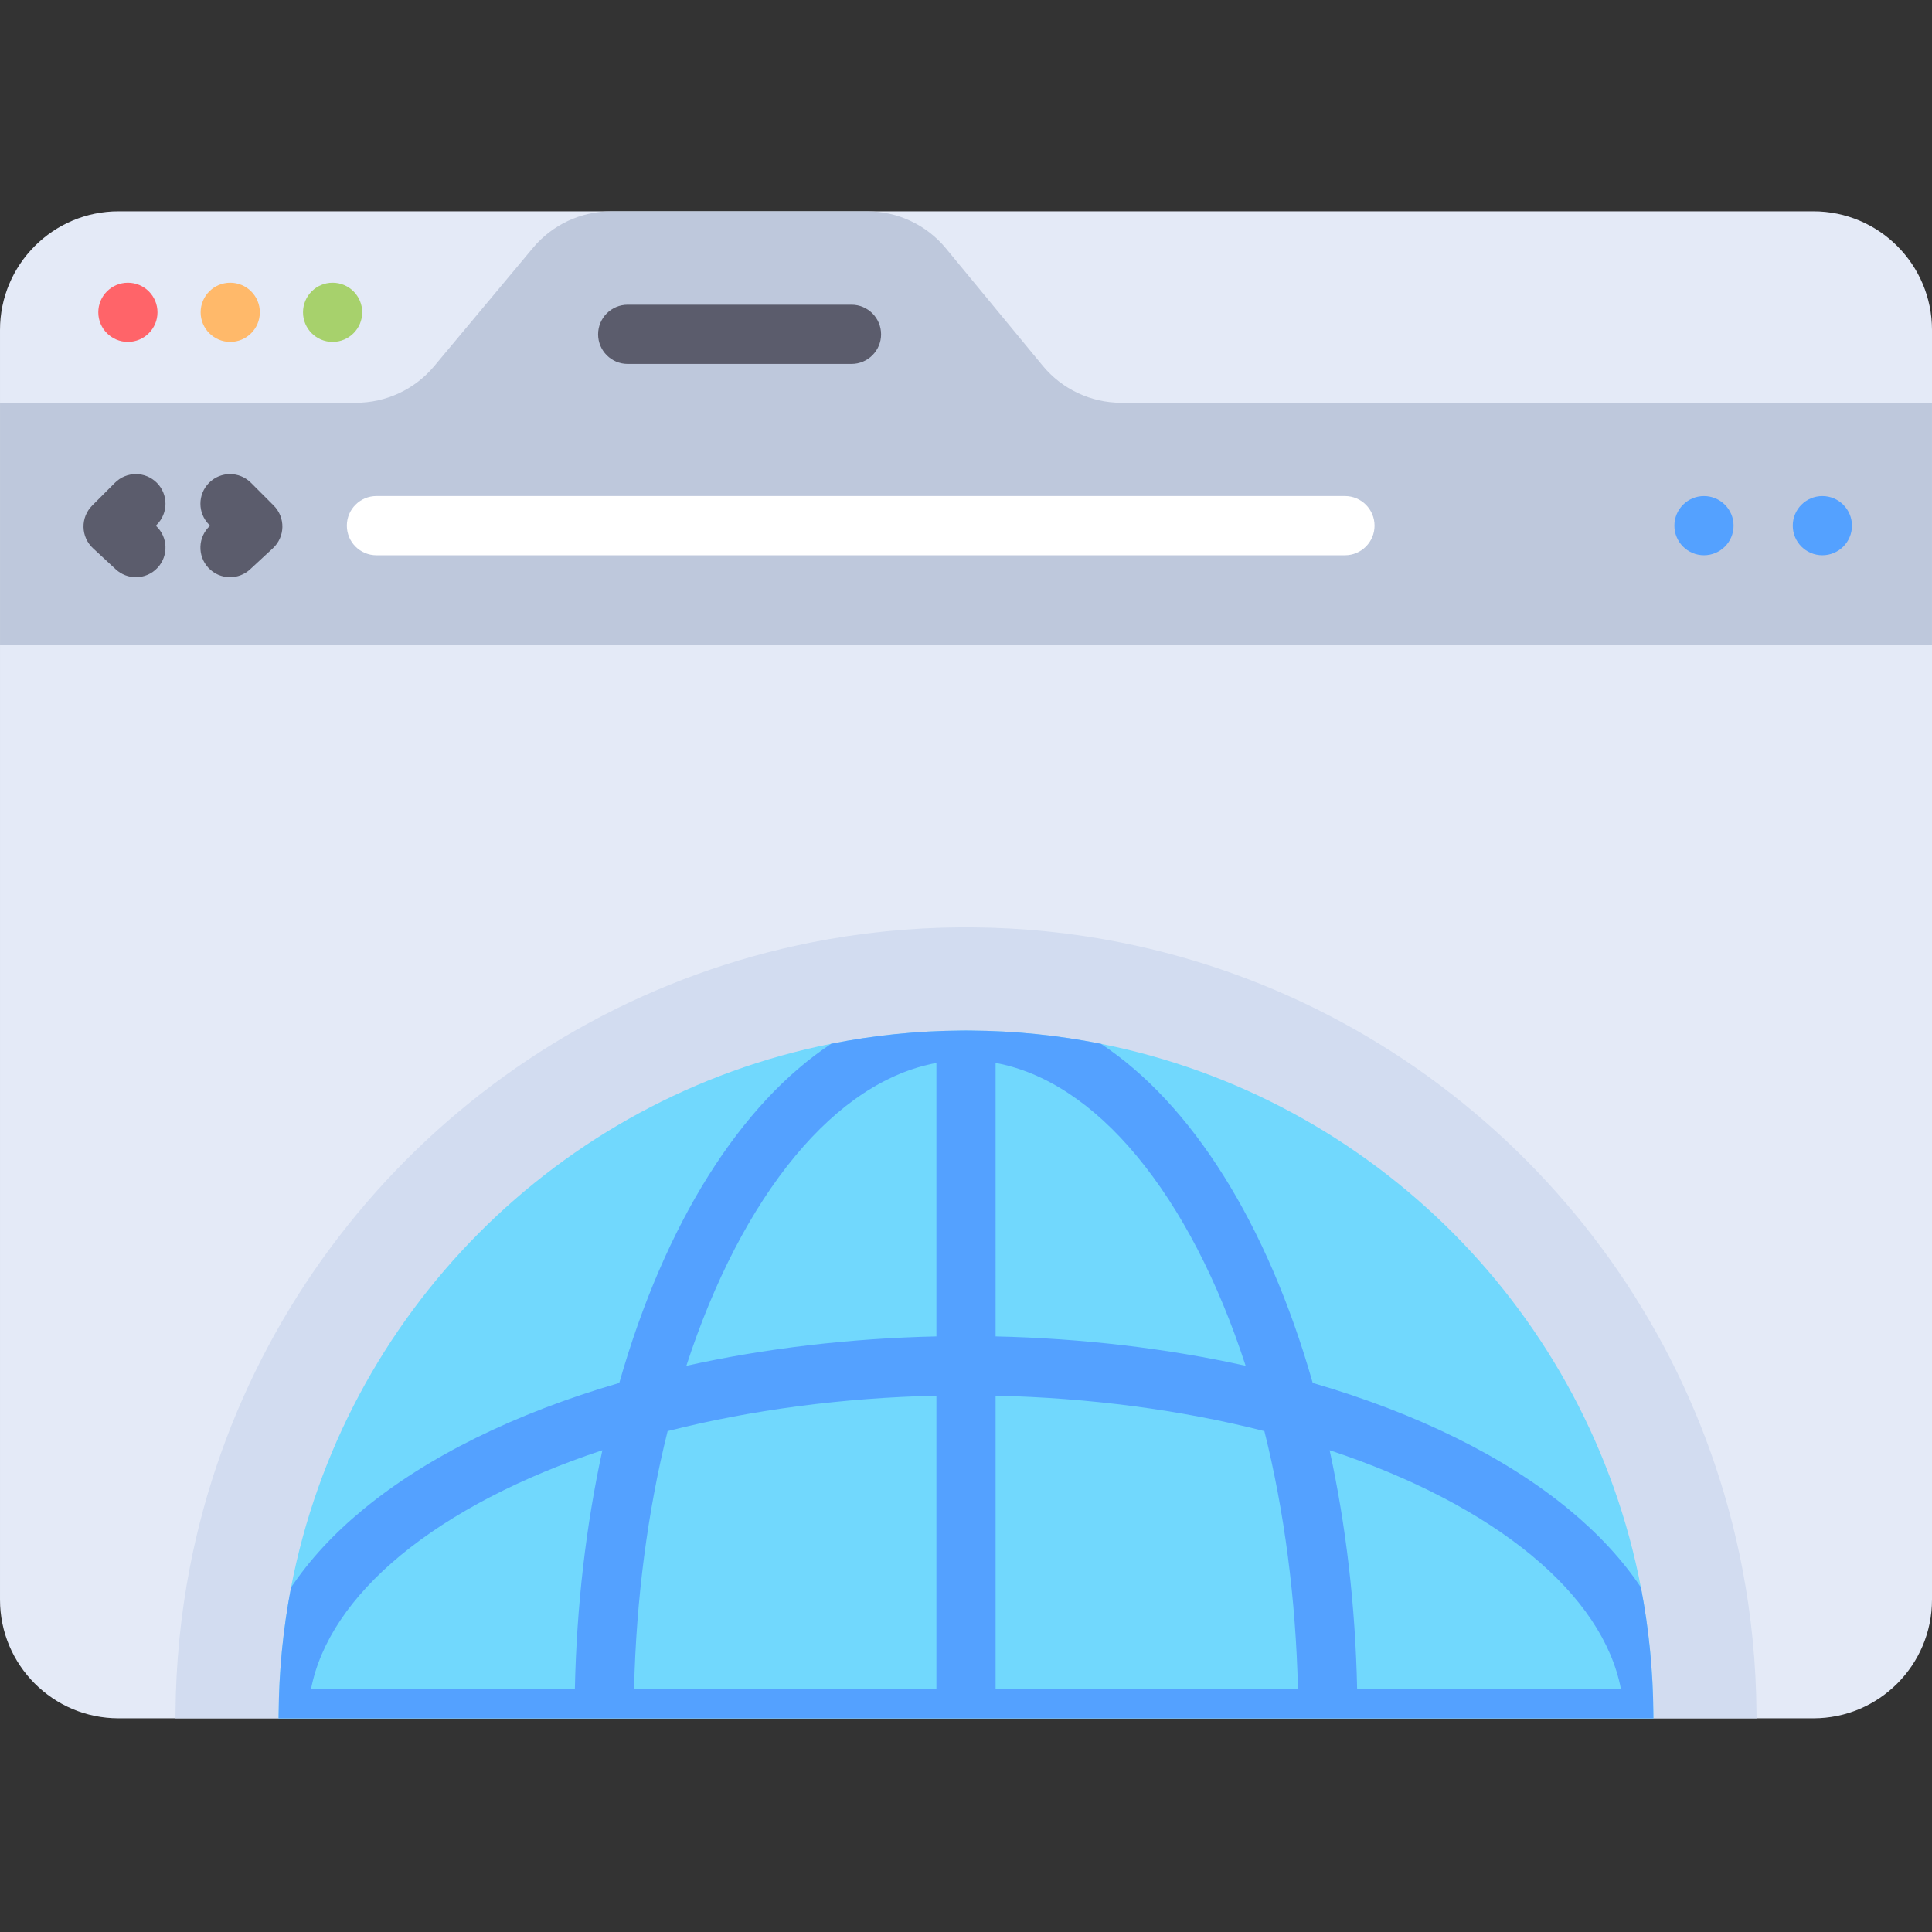 <svg xmlns="http://www.w3.org/2000/svg" viewBox="0 -56 512 512"><rect x="0" y="-56" width="512" height="512" fill="#333333" stroke="none"/><path d="m512 31.445v336.477c0 17.359-14.078 31.445-31.426 31.445h-449.148c-17.348 0-31.426-14.086-31.426-31.445v-336.477c0-17.359 14.078-31.445 31.426-31.445h449.145c17.352 0 31.43 14.086 31.43 31.445zm0 0" fill="#e4eaf7"></path><path d="m41.734 26.766c0 4.332-3.512 7.844-7.844 7.844s-7.844-3.512-7.844-7.844 3.512-7.844 7.844-7.844 7.844 3.512 7.844 7.844zm0 0" fill="#ff6469"></path><path d="m68.859 26.766c0 4.332-3.512 7.844-7.844 7.844s-7.844-3.512-7.844-7.844 3.512-7.844 7.844-7.844 7.844 3.512 7.844 7.844zm0 0" fill="#ffb96a"></path><path d="m511.996 50.738h-214.848c-8.062 0-15.703-3.602-20.832-9.824l-25.633-31.086c-5.129-6.223-12.77-9.824-20.828-9.824h-67.902c-8.004 0-15.594 3.551-20.723 9.699l-26.164 31.336c-5.133 6.148-12.723 9.699-20.727 9.699h-94.336v64.184h511.992zm0 0" fill="#bec8dc"></path><path d="m95.988 26.766c0 4.332-3.512 7.844-7.844 7.844s-7.844-3.512-7.844-7.844 3.512-7.844 7.844-7.844 7.844 3.512 7.844 7.844zm0 0" fill="#a7d16c"></path><path d="m459.414 83.305c0 4.332-3.512 7.844-7.844 7.844-4.332 0-7.844-3.512-7.844-7.844 0-4.332 3.512-7.844 7.844-7.844 4.332 0 7.844 3.512 7.844 7.844zm0 0" fill="#54a1ff"></path><path d="m490.789 83.305c0 4.332-3.512 7.844-7.844 7.844-4.332 0-7.844-3.512-7.844-7.844 0-4.332 3.512-7.844 7.844-7.844 4.332 0 7.844 3.512 7.844 7.844zm0 0" fill="#54a1ff"></path><path d="m356.426 91.152h-256.664c-4.332 0-7.844-3.516-7.844-7.848 0-4.336 3.512-7.848 7.844-7.848h256.664c4.332 0 7.844 3.512 7.844 7.848 0 4.332-3.512 7.848-7.844 7.848zm0 0" fill="#fff"></path><g fill="#5b5c6c"><path d="m225.652 40.449h-59.305c-4.332 0-7.844-3.516-7.844-7.848 0-4.336 3.508-7.848 7.844-7.848h59.305c4.332 0 7.844 3.512 7.844 7.848 0 4.332-3.512 7.848-7.844 7.848zm0 0"></path><path d="m36.008 96.965c-1.906 0-3.816-.688-5.328-2.086l-6.035-5.59c-1.566-1.449-2.473-3.473-2.516-5.605-.039-2.137.789-4.195 2.297-5.703l6.035-6.039c3.062-3.066 8.031-3.062 11.094 0 3.062 3.066 3.062 8.035 0 11.098l-.27.27.051.047c3.18 2.945 3.371 7.91.43 11.09-1.547 1.672-3.648 2.52-5.758 2.52zm0 0"></path><path d="m60.961 96.965c-2.113 0-4.215-.844-5.762-2.516-2.941-3.184-2.75-8.148.43-11.094l.051-.043-.27-.273c-3.062-3.062-3.062-8.031 0-11.098 3.062-3.062 8.031-3.062 11.094 0l6.035 6.039c1.508 1.508 2.336 3.57 2.297 5.703-.043 2.133-.949 4.16-2.516 5.605l-6.035 5.59c-1.512 1.395-3.422 2.086-5.324 2.086zm0 0"></path></g><path d="m465.488 397.984c-.082-13.168-1.383-26.031-3.789-38.512-16.055-83.367-81.453-149.137-164.578-165.688-12.844-2.562-26.109-3.945-39.691-4.031-.48-.012-.949-.012-1.43-.012s-.949 0-1.43.012c-13.555.086-26.812 1.469-39.645 4.02-83.148 16.535-148.582 82.332-164.641 165.723-2.391 12.469-3.691 25.332-3.773 38.488-.016.457-.016.926-.016 1.383h419.008c0-.457 0-.926-.016-1.383zm0 0" fill="#d2dcf0"></path><path d="m438.152 398.164c-.074-11.445-1.203-22.633-3.293-33.484-13.961-72.488-70.824-129.676-143.102-144.066-11.168-2.227-22.707-3.43-34.516-3.504-.418-.012-.824-.012-1.242-.012s-.824 0-1.242.012c-11.789.07-23.312 1.277-34.473 3.492-72.301 14.379-129.191 71.59-143.156 144.098-2.078 10.84-3.211 22.027-3.281 33.465-.012.398-.012.809-.012 1.203h364.328c0-.398 0-.805-.012-1.203zm0 0" fill="#71d8fd"></path><path d="m438.152 398.164c-.074-11.445-1.203-22.633-3.293-33.484-4.832-7.242-11.211-14.16-19.035-20.625-16.961-13.992-40.379-25.555-67.938-33.562-12.102-42.484-32.211-74.055-56.129-89.879-11.168-2.23-22.707-3.434-34.516-3.508-.418-.008-.824-.008-1.242-.008s-.824 0-1.242.008c-11.789.074-23.312 1.277-34.473 3.496-23.938 15.812-44.062 47.395-56.172 89.891-27.559 8.016-50.973 19.57-67.926 33.57-7.844 6.465-14.215 13.395-19.055 20.637-2.082 10.84-3.211 22.027-3.285 33.465-.012.398-.012.805-.012 1.203h364.328c0-.398 0-.805-.012-1.203zm-285.805-6.645h-69.906c2.426-12.348 10.512-24.445 23.723-35.348 13.523-11.156 31.832-20.668 53.473-27.848-4.371 20.09-6.82 41.273-7.289 63.195zm95.809 0h-80.121c.555-23.672 3.586-47.027 8.891-68.258 22.047-5.621 46.434-8.832 71.23-9.391zm0-93.355c-22.832.504-45.379 3.152-66.266 7.789 7.312-22.457 17.164-41.504 28.836-55.578 11.484-13.855 24.293-22.27 37.43-24.688zm15.688-72.477c13.117 2.406 25.938 10.82 37.43 24.688 11.672 14.074 21.523 33.117 28.836 55.574-20.887-4.633-43.434-7.281-66.266-7.785zm0 165.832v-77.648c24.797.559 49.188 3.77 71.23 9.391 5.305 21.23 8.336 44.586 8.891 68.258zm95.809 0c-.469-21.934-2.918-43.102-7.289-63.195 21.641 7.168 39.961 16.68 53.477 27.836 13.207 10.895 21.293 22.992 23.707 35.359zm0 0" fill="#54a1ff"></path></svg>